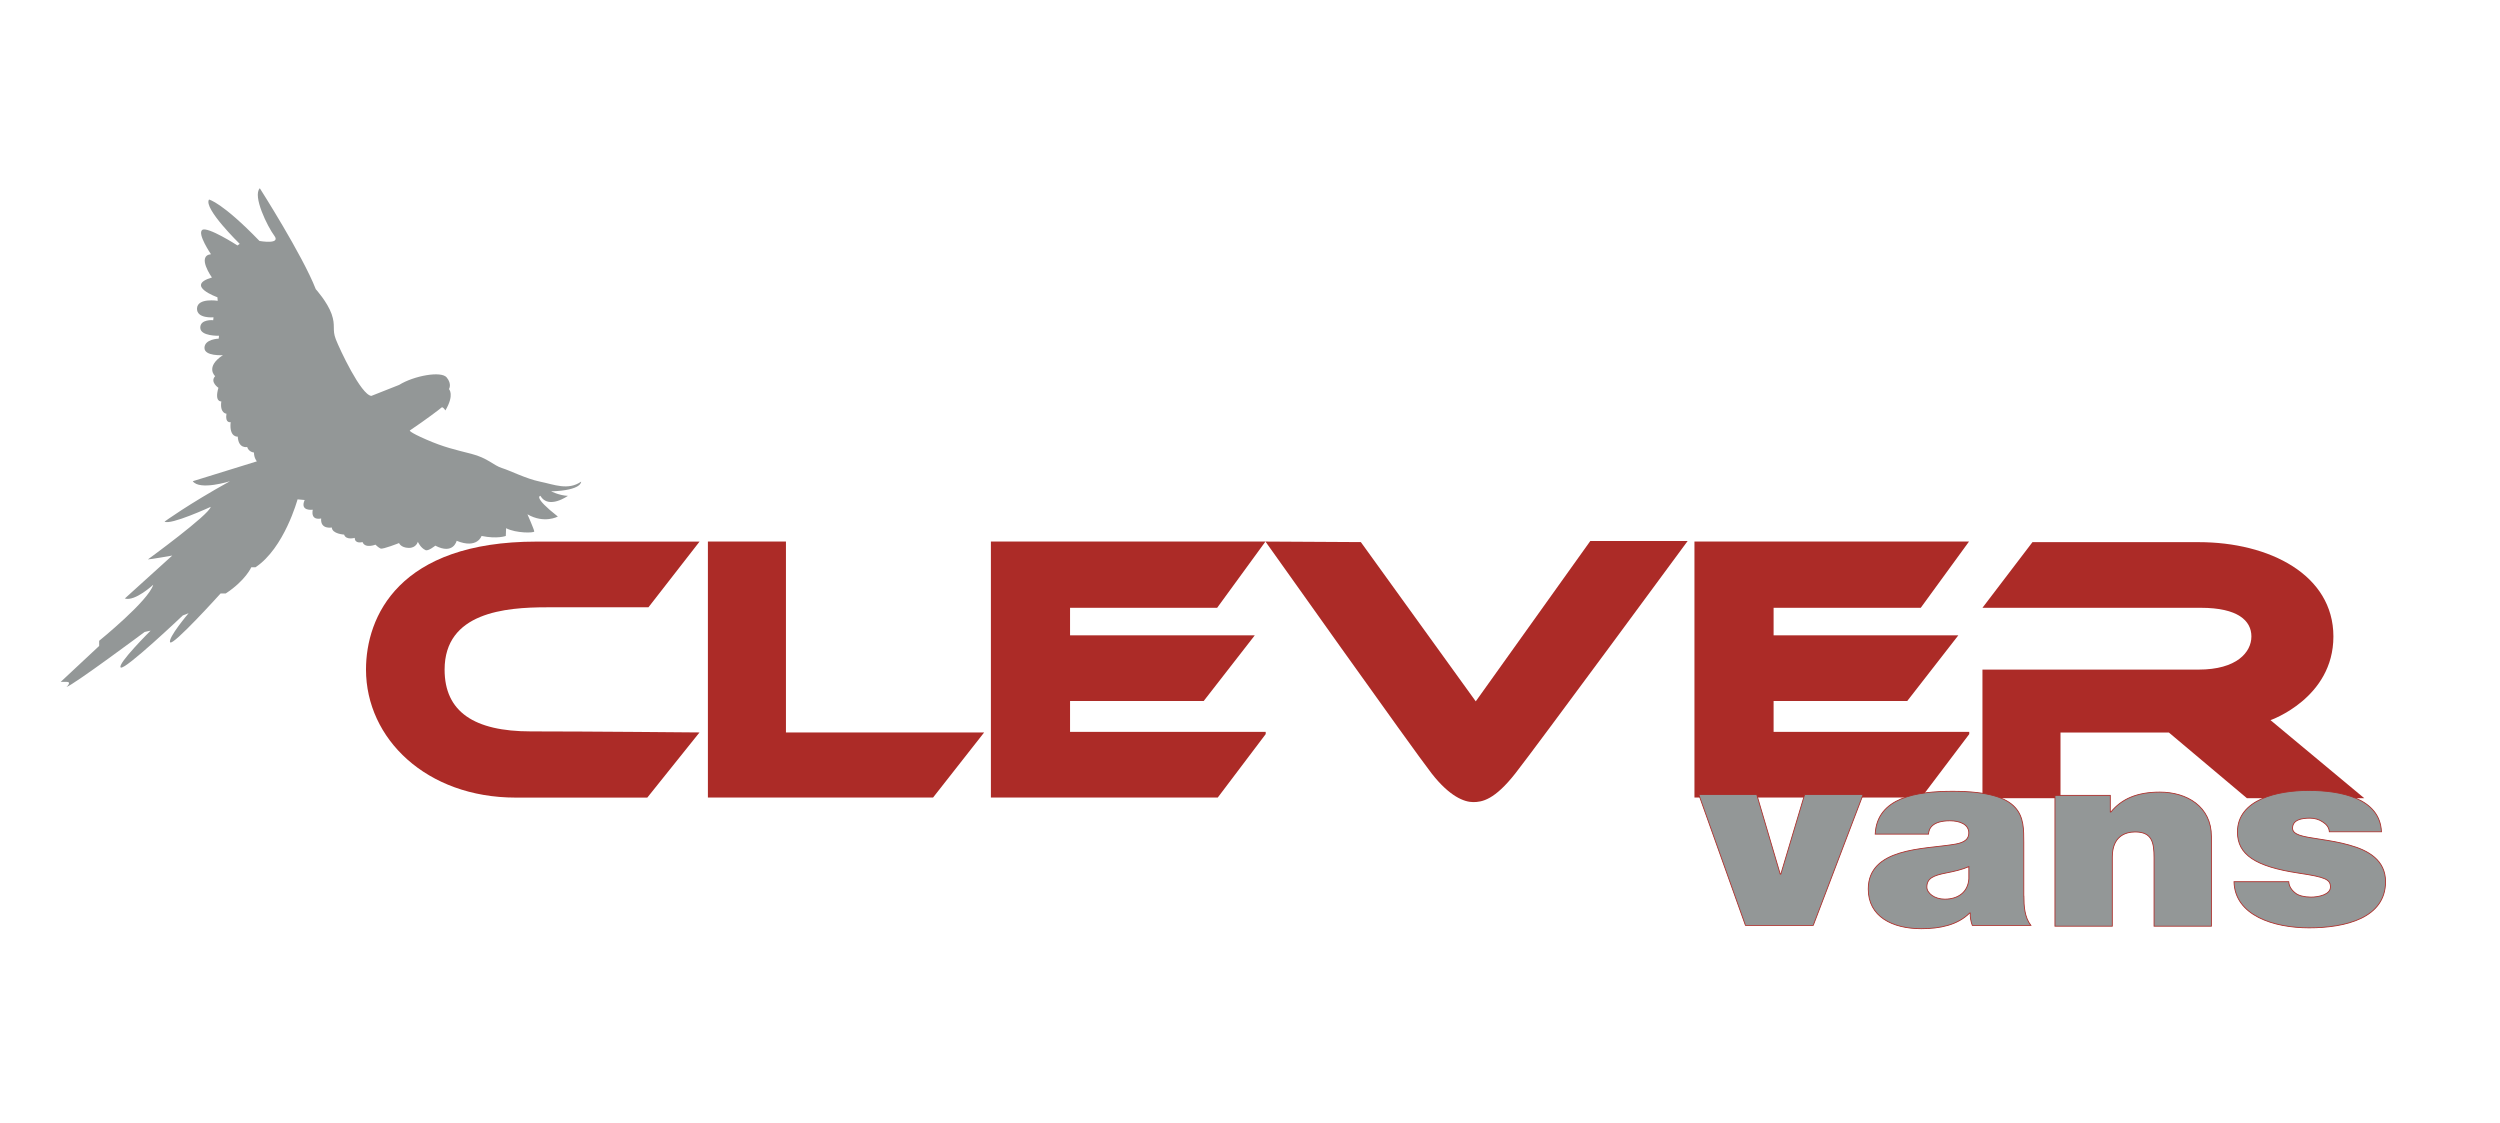 <?xml version="1.0" encoding="utf-8"?>
<!-- Generator: Adobe Illustrator 28.1.0, SVG Export Plug-In . SVG Version: 6.00 Build 0)  -->
<svg version="1.1" id="Layer_1" xmlns="http://www.w3.org/2000/svg" xmlns:xlink="http://www.w3.org/1999/xlink" x="0px" y="0px"
	 viewBox="0 0 500 224.58" style="enable-background:new 0 0 500 224.58;" xml:space="preserve">
<style type="text/css">
	.st0{fill:#939797;}
	.st1{fill:#AC2B27;}
	.st2{fill:none;stroke:#AC2B27;stroke-width:0.168;stroke-linejoin:bevel;}
	.st3{fill:none;stroke:#AC2B27;stroke-width:0.168;}
</style>
<g>
	<g>
		<g>
			<path class="st0" d="M79.83,76.98c2.91-1.81,8.41-2.85,9.51-1.49c1.1,1.36,0.45,2.33,0.45,2.33s1.16,1.1-0.71,4.27
				c0,0-0.52-0.84-0.78-0.58c-0.26,0.26-3.17,2.46-6.34,4.59c0,0-0.26,0.26,3.3,1.81c3.56,1.55,5.69,2,8.99,2.85
				c3.3,0.84,4.46,2.33,6.14,2.85c1.68,0.52,4.79,2.13,7.63,2.72c2.85,0.58,5.56,1.81,8.21,0c0,0,0.19,1.75-6.01,1.94
				c0,0,1.68,0.84,3.36,0.9c0,0-3.88,2.78-5.5,0c0,0-1.62,0.13,3.49,4.14c0,0-2.72,1.49-6.08-0.45c0,0,1.36,3.1,1.36,3.43
				c0,0.32-3.62,0.39-5.63-0.65l-0.06,1.55c0,0-1.68,0.65-4.85,0c0,0-0.84,2.65-4.98,0.97c0,0-0.65,2.85-4.27,0.97
				c0,0-1.4,1.14-1.94,0.9c-1.03-0.45-1.55-1.68-1.55-1.68s-0.32,1.29-1.88,1.23c-1.55-0.06-1.88-0.97-1.88-0.97
				s-3.23,1.29-3.69,1.1c-0.45-0.19-1.03-0.78-1.03-0.78s-2.07,0.84-2.59-0.52c0,0-1.55,0.45-1.55-0.84c0,0-1.75,0.52-2.13-0.65
				c0,0-2.39-0.13-2.46-1.42c0,0-2.33,0.45-2.13-1.81c0,0-2.13,0.58-1.68-1.75c0,0-2.65,0.39-1.62-1.94l-1.42-0.13
				c0,0-2.65,9.77-8.41,13.58h-0.84c0,0-1.16,2.65-5.11,5.24h-1.03c0,0-9.57,10.61-10.09,9.77c-0.52-0.84,3.69-5.82,3.69-5.82
				l-1.16,0.45c0,0-11.64,11.06-12.42,10.41c-0.78-0.65,5.98-7.37,5.98-7.37l-1.19,0.26c0,0-14.2,10.58-15.64,11.01
				c0,0,1.15-1.03,0-1.03h-1.15l7.69-7.18v-1.03c0,0,9.95-8.07,10.81-11.21c0,0-3.63,3.39-5.68,2.75l9.49-8.59
				c0,0-4.36,0.77-4.87,0.77c0,0,12.31-8.98,12.56-10.51c0,0-8.08,3.72-9.23,2.95c0,0,4.74-3.46,13.08-8.08c0,0-6.03,1.92-7.44,0
				l12.82-3.97c0,0-0.58-0.67-0.58-1.77c0,0-1.03-0.06-1.36-1.1c0,0-1.75,0.39-1.88-2.07c0,0-1.75,0.19-1.42-2.91
				c0,0-1.16,0.32-0.84-1.68c0,0-1.36-0.06-1.03-2.46c0,0-1.42,0.19-0.58-2.72c0,0-1.75-1.16-0.65-2.33c0,0-2.07-1.81,1.55-4.2
				c0,0-3.75,0.26-3.69-1.49c0.06-1.75,2.85-1.81,2.85-1.81l0.06-0.58c0,0-3.75,0.13-3.75-1.62c0-1.75,2.59-1.49,2.59-1.49
				l0.06-0.58c0,0-3.43,0.32-3.3-1.81c0.13-2.13,4.14-1.49,4.14-1.49l-0.06-0.71c0,0-6.6-2.33-1.1-3.95c0,0-3.1-4.33-0.19-4.66
				c0,0-2.78-4.07-1.75-4.85c1.03-0.78,7.05,3.1,7.05,3.1l0.45-0.32c0,0-7.31-7.11-6.14-8.86c0,0,2.59,0.52,10.09,8.28
				c0,0,4.33,0.78,2.98-1.03c-1.36-1.81-4.4-7.96-2.91-9.51c0,0,8.54,13.39,11.19,20.18c0,0,2.33,2.59,3.17,4.98
				c0.84,2.39,0.06,3.04,0.84,5.05c0.78,2,5.04,11.12,7.11,11.32"/>
			<path class="st1" d="M139.9,146.49l-10.44,13.03h-26.32c-17.86,0-29.94-11.79-29.94-25.6c0-10.56,6.51-25.6,34.14-25.6h32.57
				l-10.22,13.14h-20.33c-8.31,0-20.44,1.01-20.44,12.47c0,8.42,5.9,12.35,17.25,12.35S139.9,146.49,139.9,146.49"/>
			<polygon class="st1" points="186.61,159.51 141.58,159.51 141.58,108.31 157.19,108.31 157.19,146.49 196.83,146.49 			"/>
			<polyline class="st1" points="253.14,146.82 243.55,159.51 198.18,159.51 198.18,108.31 253.09,108.31 243.43,121.56 
				214.01,121.56 214.01,127.06 250.96,127.06 240.74,140.2 214.01,140.2 214.01,146.38 253.14,146.38 			"/>
			<polyline class="st1" points="393.85,146.82 384.26,159.51 338.89,159.51 338.89,108.31 393.8,108.31 384.15,121.56 
				354.72,121.56 354.72,127.06 391.67,127.06 381.45,140.2 354.72,140.2 354.72,146.38 393.85,146.38 			"/>
			<path class="st1" d="M253.09,108.31c0,0,29.65,41.78,33.24,46.38c3.59,4.6,6.51,5.73,8.31,5.73c1.8,0,4.27-0.45,8.42-5.73
				c4.15-5.28,34.47-46.49,34.47-46.49h-19.47l-22.91,32.07l-22.98-31.85L253.09,108.31z"/>
			<path class="st1" d="M396.49,121.56h43.68c7.41,0,10.11,2.58,10.11,5.73s-2.92,6.63-10.56,6.63h-43.23v25.72h15.61v-13.14h21.67
				l15.61,13.14h23.47l-18.75-15.61c0,0,12.58-4.38,12.58-16.73s-12.8-18.87-26.95-18.87h-33.24L396.49,121.56z"/>
			<polygon class="st0" points="362.65,185.08 349.09,185.08 339.76,158.91 351.35,158.91 356.05,174.84 356.16,174.84 
				360.92,158.91 372.62,158.91 			"/>
			<polygon class="st2" points="362.65,185.08 349.09,185.08 339.76,158.91 351.35,158.91 356.05,174.84 356.16,174.84 
				360.92,158.91 372.62,158.91 			"/>
			<path class="st0" d="M404.78,179.23c0,1.97,0.12,4.18,1.39,5.85h-11.71c-0.29-0.71-0.46-1.76-0.41-2.47h-0.12
				c-2.43,2.42-5.97,3.13-9.68,3.13c-5.8,0-10.6-2.42-10.6-7.92c0-8.27,11.13-7.97,16.98-8.92c1.57-0.25,3.13-0.65,3.13-2.32
				c0-1.76-1.91-2.42-3.77-2.42c-3.53,0-4.23,1.56-4.29,2.67h-10.66c0.35-7.36,8.34-8.57,15.47-8.57c14.37,0,14.25,5.19,14.25,10.23
				V179.23z M393.77,173.33c-1.39,0.6-2.96,0.96-4.52,1.26c-2.55,0.5-3.88,1.06-3.88,2.82c0,1.21,1.51,2.42,3.59,2.42
				c2.61,0,4.64-1.36,4.81-4.08V173.33z"/>
			<path class="st3" d="M404.78,179.23c0,1.97,0.12,4.18,1.39,5.85h-11.71c-0.29-0.71-0.46-1.76-0.41-2.47h-0.12
				c-2.43,2.42-5.97,3.13-9.68,3.13c-5.8,0-10.6-2.42-10.6-7.92c0-8.27,11.13-7.97,16.98-8.92c1.57-0.25,3.13-0.65,3.13-2.32
				c0-1.76-1.91-2.42-3.77-2.42c-3.53,0-4.23,1.56-4.29,2.67h-10.66c0.35-7.36,8.34-8.57,15.47-8.57c14.37,0,14.25,5.19,14.25,10.23
				V179.23z M393.77,173.33c-1.39,0.6-2.96,0.96-4.52,1.26c-2.55,0.5-3.88,1.06-3.88,2.82c0,1.21,1.51,2.42,3.59,2.42
				c2.61,0,4.64-1.36,4.81-4.08V173.33z"/>
			<path class="st0" d="M410.99,159.07h11.07v3.33h0.12c2.14-2.62,5.22-3.98,9.79-3.98c5.39,0,10.31,2.87,10.31,8.87v17.95h-11.47
				v-13.71c0-3.03-0.41-5.14-3.77-5.14c-1.97,0-4.58,0.86-4.58,5.04v13.81h-11.47V159.07z"/>
			<path class="st3" d="M410.99,159.07h11.07v3.33h0.12c2.14-2.62,5.22-3.98,9.79-3.98c5.39,0,10.31,2.87,10.31,8.87v17.95h-11.47
				v-13.71c0-3.03-0.41-5.14-3.77-5.14c-1.97,0-4.58,0.86-4.58,5.04v13.81h-11.47V159.07z"/>
			<path class="st0" d="M465.87,166.36c-0.06-0.86-0.58-1.51-1.33-1.97c-0.7-0.5-1.62-0.76-2.55-0.76c-1.62,0-3.48,0.3-3.48,2.02
				c0,0.76,0.7,1.11,1.33,1.36c1.91,0.7,6.26,0.91,10.08,2.02c3.82,1.06,7.19,3.03,7.19,7.31c0,7.26-8,9.23-15.3,9.23
				c-7.07,0-14.84-2.47-15.01-9.23h10.95c0.06,0.91,0.52,1.66,1.39,2.32c0.58,0.45,1.68,0.76,3.07,0.76c1.51,0,3.88-0.5,3.88-2.02
				c0-1.51-0.98-1.97-6.32-2.77c-8.75-1.31-12.28-3.73-12.28-8.22c0-6.6,8.17-8.32,14.2-8.32c6.49,0,14.31,1.56,14.6,8.27H465.87z"
				/>
			<path class="st3" d="M465.87,166.36c-0.06-0.86-0.58-1.51-1.33-1.97c-0.7-0.5-1.62-0.76-2.55-0.76c-1.62,0-3.48,0.3-3.48,2.02
				c0,0.76,0.7,1.11,1.33,1.36c1.91,0.7,6.26,0.91,10.08,2.02c3.82,1.06,7.19,3.03,7.19,7.31c0,7.26-8,9.23-15.3,9.23
				c-7.07,0-14.84-2.47-15.01-9.23h10.95c0.06,0.91,0.52,1.66,1.39,2.32c0.58,0.45,1.68,0.76,3.07,0.76c1.51,0,3.88-0.5,3.88-2.02
				c0-1.51-0.98-1.97-6.32-2.77c-8.75-1.31-12.28-3.73-12.28-8.22c0-6.6,8.17-8.32,14.2-8.32c6.49,0,14.31,1.56,14.6,8.27H465.87z"
				/>
		</g>
	</g>
</g>
</svg>
